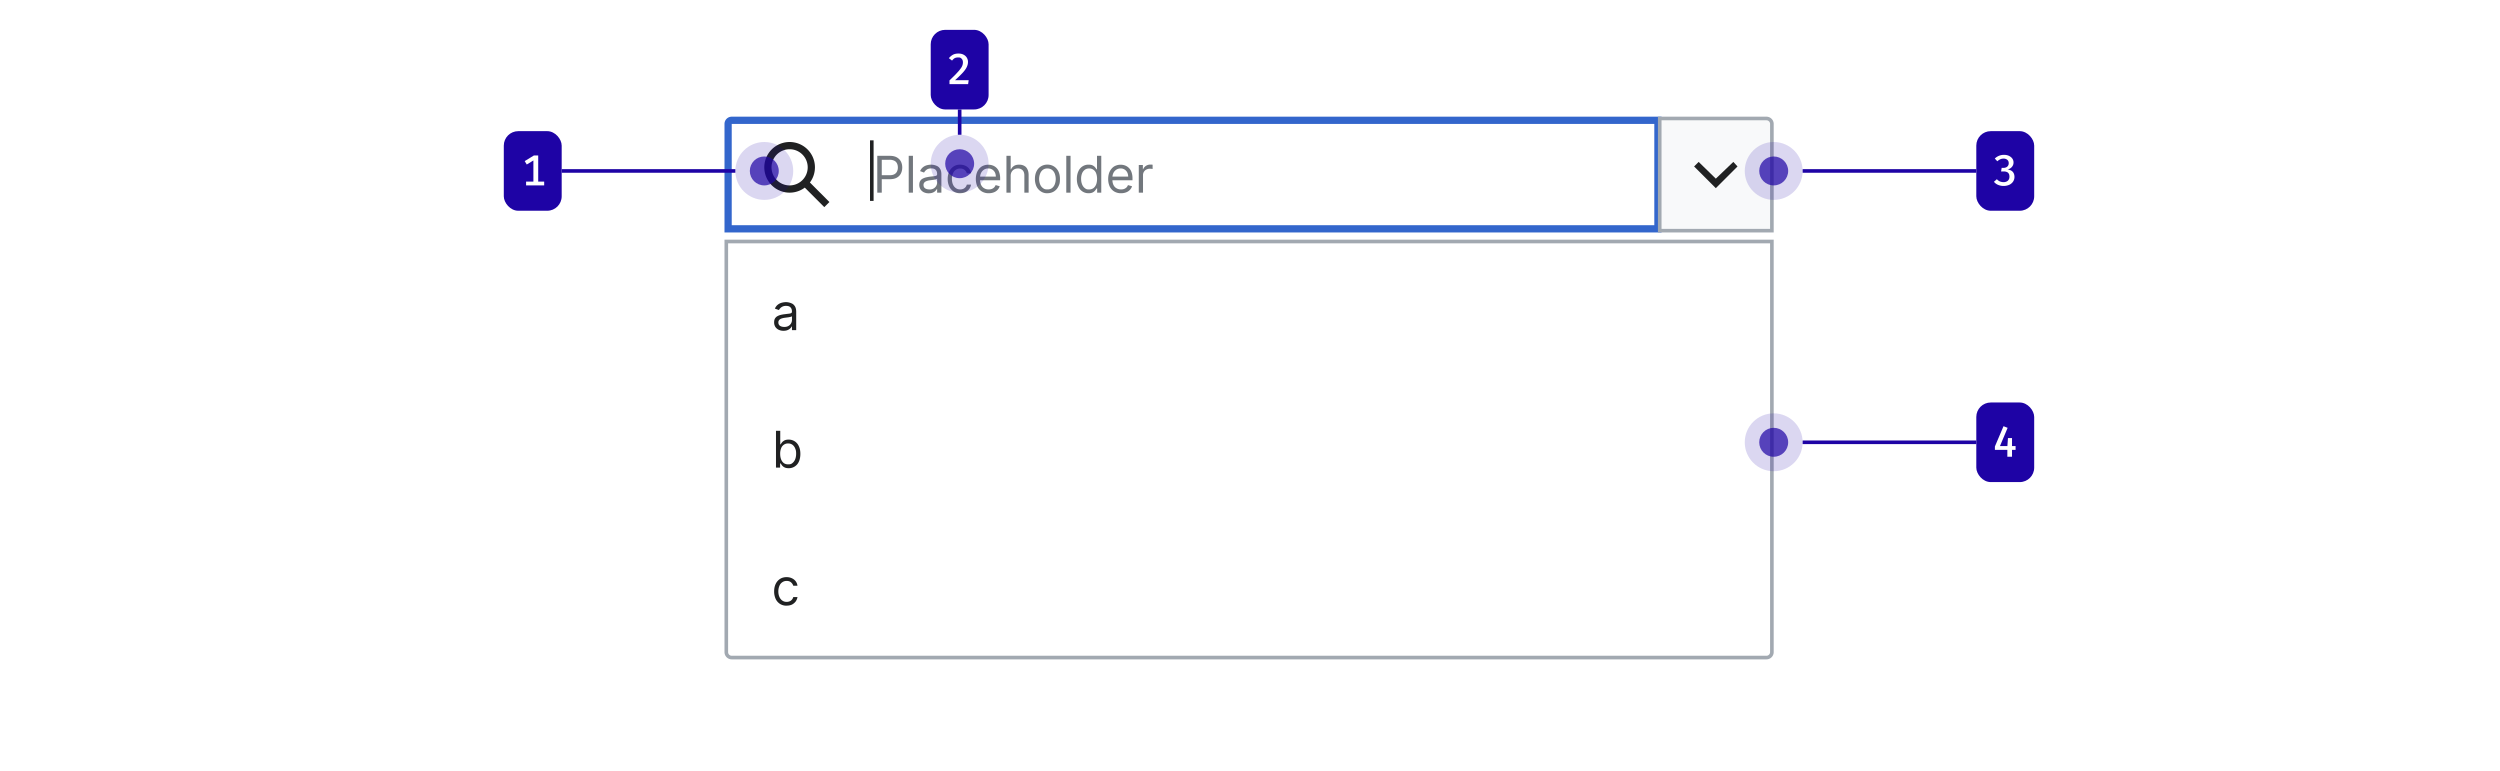 <?xml version="1.0" encoding="UTF-8"?>
<svg xmlns="http://www.w3.org/2000/svg" width="691" height="213" fill="none" viewBox="0 0 691 213">
	<path fill="#fff" d="M201.25 34.25a1 1 0 0 1 1-1h256v30h-257z"/>
	<path fill="#202122" fill-rule="evenodd" d="M222.44 51.86a7 7 0 1 1 1.42-1.42l5.39 5.4-1.42 1.41-5.39-5.4Zm.81-5.61a5 5 0 1 1-10 0 5 5 0 0 1 10 0" clip-rule="evenodd"/>
	<path fill="#72777D" d="M242.48 53.25V43.07h3.44q1.2 0 1.96.43t1.14 1.16q.36.73.36 1.63t-.36 1.64a2.7 2.7 0 0 1-1.13 1.17q-.75.43-1.95.43h-2.46v-1.1h2.42q.82 0 1.32-.28a1.7 1.7 0 0 0 .72-.76q.23-.5.23-1.1t-.23-1.1a1.6 1.6 0 0 0-.72-.75 3 3 0 0 0-1.34-.28h-2.16v9.09zm9.86-10.18v10.18h-1.17V43.07zm4.36 10.36a3 3 0 0 1-1.32-.27 2.3 2.3 0 0 1-.94-.8 2.3 2.3 0 0 1-.35-1.28q0-.65.26-1.06.25-.42.69-.65t.96-.35 1.05-.19l1.13-.13q.44-.05.64-.16t.2-.4v-.04q0-.74-.4-1.14-.4-.42-1.2-.41-.84 0-1.33.37-.47.36-.67.78l-1.11-.4q.3-.69.8-1.08a3 3 0 0 1 1.09-.55 5 5 0 0 1 1.17-.16 4 4 0 0 1 1.78.45q.45.27.75.8.3.55.3 1.46v5.03h-1.18v-1.03h-.06a2 2 0 0 1-.4.53 2 2 0 0 1-.73.48q-.47.2-1.13.2m.18-1.05q.69 0 1.17-.28a1.9 1.9 0 0 0 .97-1.61V49.4a1 1 0 0 1-.32.17l-.58.12-1.13.15q-.45.05-.85.2a1.5 1.5 0 0 0-.64.39 1 1 0 0 0-.24.7q0 .62.46.93.45.3 1.16.3Zm8.52 1.03a3.3 3.3 0 0 1-1.85-.5 3.3 3.3 0 0 1-1.2-1.4 5 5 0 0 1-.41-2.04q0-1.16.43-2.05a3.4 3.4 0 0 1 1.2-1.4 3 3 0 0 1 1.8-.5q.82 0 1.46.3a2.6 2.6 0 0 1 1.57 2.09h-1.17a1.8 1.8 0 0 0-1.83-1.33 2 2 0 0 0-1.2.35q-.52.35-.8 1a4 4 0 0 0-.29 1.5q0 .89.28 1.54.28.66.8 1.02.51.37 1.2.37.46 0 .84-.16a1.7 1.7 0 0 0 1-1.18h1.17q-.1.68-.5 1.22a3 3 0 0 1-1.02.86q-.64.3-1.48.3Zm7.88 0a3.6 3.6 0 0 1-1.9-.49 3.3 3.3 0 0 1-1.24-1.37 5 5 0 0 1-.42-2.06q0-1.17.42-2.07.45-.9 1.2-1.4a3.6 3.6 0 0 1 2.99-.3 2.9 2.9 0 0 1 1.82 1.81 5 5 0 0 1 .29 1.8v.5h-5.89v-1.01h4.7q-.01-.66-.26-1.16a2 2 0 0 0-.73-.8 2 2 0 0 0-1.1-.3q-.7 0-1.22.36a2.3 2.3 0 0 0-.78.9 3 3 0 0 0-.27 1.17v.68q0 .87.3 1.47t.84.9q.54.32 1.25.32.45 0 .83-.13a2 2 0 0 0 .65-.4q.27-.27.43-.67l1.13.32a2.5 2.5 0 0 1-.6 1.01q-.42.45-1.05.68-.62.24-1.4.24Zm6.07-4.75v4.59h-1.17V43.07h1.17v3.74h.1q.27-.6.8-.94.55-.36 1.45-.36.78 0 1.37.32.6.3.9.95.34.63.34 1.62v4.85h-1.18v-4.77q0-.9-.47-1.41a1.7 1.7 0 0 0-1.3-.5 2 2 0 0 0-1.03.24q-.45.24-.72.71t-.26 1.14m10.16 4.75a3 3 0 0 1-1.81-.5 3.4 3.4 0 0 1-1.22-1.37 5 5 0 0 1-.43-2.07q0-1.2.43-2.08A3.3 3.3 0 0 1 287.7 46a3.3 3.3 0 0 1 1.81-.5 3.3 3.3 0 0 1 3.03 1.88q.43.9.43 2.08c0 1.18-.14 1.48-.43 2.07a3.3 3.3 0 0 1-1.22 1.38 3.3 3.3 0 0 1-1.8.49Zm0-1.05q.8 0 1.3-.4a2.4 2.4 0 0 0 .75-1.07 4.2 4.2 0 0 0 0-2.84 2.4 2.4 0 0 0-.75-1.07 2 2 0 0 0-1.3-.41 2 2 0 0 0-1.3.4 2.4 2.4 0 0 0-.74 1.08 4 4 0 0 0 0 2.85q.24.65.75 1.05c.51.4.77.4 1.3.4Zm6.39-9.3v10.19h-1.18V43.07zm4.99 10.35a3 3 0 0 1-2.83-1.85q-.42-.9-.42-2.1t.42-2.1a3 3 0 0 1 2.85-1.85q.75 0 1.17.25.45.25.67.56.23.3.36.5h.1v-3.75h1.18v10.18h-1.14v-1.17h-.14l-.37.52a2 2 0 0 1-.68.57q-.44.24-1.17.24m.15-1.05a2 2 0 0 0 1.2-.37q.48-.38.74-1.03.25-.66.25-1.53 0-.85-.25-1.5a2 2 0 0 0-1.94-1.37q-.74 0-1.24.4a2.3 2.3 0 0 0-.74 1.02 4 4 0 0 0-.24 1.45q0 .82.25 1.48.24.66.74 1.06c.5.4.74.39 1.23.39m8.82 1.05a3.6 3.6 0 0 1-1.9-.49 3.3 3.3 0 0 1-1.24-1.37 5 5 0 0 1-.42-2.06q0-1.17.42-2.07.45-.9 1.2-1.4a3.6 3.6 0 0 1 2.99-.3 3 3 0 0 1 1.82 1.81 5 5 0 0 1 .29 1.8v.5h-5.89v-1.01h4.7q-.01-.65-.26-1.16a2 2 0 0 0-.73-.8 2 2 0 0 0-1.1-.3q-.7 0-1.22.36a2.3 2.3 0 0 0-.78.9 3 3 0 0 0-.27 1.17v.68q0 .87.3 1.47t.84.9q.53.32 1.25.32.45 0 .83-.13a2 2 0 0 0 .65-.4q.28-.27.43-.67l1.13.32a2.5 2.5 0 0 1-.6 1.01q-.42.45-1.05.68-.62.24-1.4.24Zm4.9-.16v-7.64h1.13v1.16h.08a2 2 0 0 1 .76-.92 2.2 2.2 0 0 1 1.23-.36l.62.02v1.2l-.27-.05-.45-.03q-.55 0-1 .23a1.7 1.7 0 0 0-.93 1.56v4.83z"/>
	<path fill="#202122" d="M240.47 38.79v16.74h.99V38.79z"/>
	<path stroke="#36C" stroke-linecap="square" stroke-width="2" d="M201.25 34.25a1 1 0 0 1 1-1h256v30h-257z"/>
	<path fill="#F8F9FA" d="M458.75 32.75h29.5a1.5 1.5 0 0 1 1.5 1.5v29.5h-31z"/>
	<path fill="#202122" fill-rule="evenodd" d="m480.25 46.01-1.16-1.26-4.84 4.63-4.74-4.63-1.26 1.26 6 6z" clip-rule="evenodd"/>
	<path stroke="#A2A9B1" d="M458.75 32.75h29.5a1.5 1.5 0 0 1 1.5 1.5v29.5h-31z"/>
	<g filter="url(#a)">
		<path fill="#fff" d="M200.25 64.25h290v114a2 2 0 0 1-2 2h-286a2 2 0 0 1-2-2z"/>
		<path fill="#202122" d="M216.57 89.43a3 3 0 0 1-1.32-.27 2.3 2.3 0 0 1-.94-.8 2.3 2.3 0 0 1-.34-1.28q0-.65.25-1.06.26-.42.7-.65.42-.23.95-.35.52-.12 1.06-.18l1.13-.14q.44-.05.63-.16.2-.12.2-.4v-.04q0-.74-.4-1.14-.39-.42-1.2-.41a2.1 2.1 0 0 0-1.99 1.15l-1.12-.4q.3-.69.8-1.08a3 3 0 0 1 1.1-.55 5 5 0 0 1 1.17-.16 4 4 0 0 1 1.77.45q.45.27.75.8.3.55.3 1.46v5.03h-1.17v-1.03h-.06a2 2 0 0 1-.4.53q-.27.28-.74.48t-1.13.2m.18-1.06q.69 0 1.17-.27a1.9 1.9 0 0 0 .98-1.61V85.4q-.08.1-.33.17l-.58.12-1.12.15q-.46.06-.86.2a1.5 1.5 0 0 0-.63.39 1 1 0 0 0-.24.7q0 .61.45.93.46.3 1.16.3Zm-2.27 38.88v-10.18h1.18v3.76h.1q.12-.2.35-.51.24-.31.67-.56.45-.25 1.18-.25a3 3 0 0 1 2.85 1.85q.42.9.41 2.1 0 1.2-.4 2.1a3 3 0 0 1-2.83 1.85q-.74 0-1.19-.25a2 2 0 0 1-.68-.56l-.36-.52h-.14v1.17zm1.16-3.82q0 .87.25 1.53.26.66.74 1.03.49.36 1.2.36c.71 0 .9-.12 1.22-.38q.5-.4.75-1.06.25-.67.25-1.48c0-.81-.08-1.02-.25-1.45a2.3 2.3 0 0 0-.74-1.03 2 2 0 0 0-1.24-.38 2 2 0 0 0-1.93 1.37 4 4 0 0 0-.25 1.5Zm1.79 41.98a3.3 3.3 0 0 1-1.85-.5 3.3 3.3 0 0 1-1.2-1.4 5 5 0 0 1-.41-2.04q0-1.16.42-2.05a3.4 3.4 0 0 1 1.2-1.4q.78-.5 1.82-.5.8 0 1.45.3t1.06.83a2.6 2.6 0 0 1 .5 1.25h-1.16a2 2 0 0 0-.6-.92q-.46-.42-1.23-.41a2 2 0 0 0-1.2.36q-.53.35-.8 1a4 4 0 0 0-.3 1.5q0 .89.29 1.54.28.66.8 1.02.51.37 1.2.37.47 0 .84-.16a1.7 1.7 0 0 0 1-1.18h1.17a3 3 0 0 1-.5 1.22 3 3 0 0 1-1.02.86q-.64.3-1.48.3Z"/>
		<path stroke="#A2A9B1" stroke-linecap="square" d="M200.75 64.75h289v113.5a1.5 1.5 0 0 1-1.5 1.5h-286a1.5 1.5 0 0 1-1.5-1.5z"/>
	</g>
	<rect width="16" height="22" x="139.25" y="36.25" fill="#1E03A5" rx="4"/>
	<path fill="#fff" d="M148.76 42.97v8.04h-1.33v-6.66l-1.83 1.12-.57-.94 2.54-1.56zm1.65 7.22v1.06h-5v-1.06z"/>
	<path fill="#1E03A5" d="M203.25 47.75h-48v-1h48z"/>
	<circle cx="8" cy="8" r="8" fill="#1E03A5" opacity=".16" transform="matrix(1 0 0 -1 203.25 55.25)"/>
	<circle cx="4" cy="4" r="4" fill="#1E03A5" fill-opacity=".7" transform="matrix(1 0 0 -1 207.25 51.25)"/>
	<path fill="#1E03A5" d="M498.25 47.75h48v-1h-48z"/>
	<circle cx="490.25" cy="47.25" r="8" fill="#1E03A5" opacity=".16" transform="rotate(-180 490.25 47.25)"/>
	<circle cx="490.25" cy="47.25" r="4" fill="#1E03A5" fill-opacity=".7" transform="rotate(-180 490.25 47.25)"/>
	<rect width="16" height="22" x="546.25" y="36.25" fill="#1E03A5" rx="4"/>
	<path fill="#fff" d="M553.9 42.8q.81 0 1.4.29.6.3.92.76.32.48.32 1.05 0 .51-.22.9a2 2 0 0 1-.59.67q-.36.27-.84.38.52.05.96.28t.69.67.26 1.09q0 .7-.37 1.28-.37.57-1.04.9a4 4 0 0 1-3.07.05 3 3 0 0 1-1.2-.87l.82-.72q.36.41.83.62a3 3 0 0 0 .97.2q.77 0 1.22-.4t.45-1.11q0-.55-.2-.85a1 1 0 0 0-.56-.46 2 2 0 0 0-.84-.14h-.71l.16-.99h.5q.39 0 .72-.14a1.2 1.2 0 0 0 .73-1.17q0-.6-.41-.93a1.6 1.6 0 0 0-1.02-.32q-.51 0-.92.2a3 3 0 0 0-.8.54l-.7-.76a3.6 3.6 0 0 1 2.53-1.02Z"/>
	<path fill="#1E03A5" d="M498.25 122.75h48v-1h-48z"/>
	<circle cx="490.25" cy="122.25" r="8" fill="#1E03A5" opacity=".16" transform="rotate(-180 490.25 122.25)"/>
	<circle cx="490.25" cy="122.25" r="4" fill="#1E03A5" fill-opacity=".7" transform="rotate(-180 490.25 122.25)"/>
	<rect width="16" height="22" x="546.25" y="111.25" fill="#1E03A5" rx="4"/>
	<path fill="#fff" d="m553.77 117.8 1.14.45-2.12 5.05h4.32v1.04h-5.72v-.93l2.38-5.6Zm2.35 3.28v5.17h-1.29v-2.76l.17-2.4z"/>
	<rect width="16" height="22" x="257.25" y="8.25" fill="#1E03A5" rx="4"/>
	<path fill="#fff" d="M264.92 14.8q.84 0 1.42.32a2.2 2.2 0 0 1 1.21 2.02q0 .54-.2 1.06a4 4 0 0 1-.6 1.1q-.4.57-1.1 1.27-.68.7-1.67 1.6h3.76l-.15 1.08h-5.15v-1.02l1.53-1.5q.63-.66 1.06-1.15.42-.5.67-.89.25-.4.35-.75t.1-.71q0-.63-.35-.99c-.35-.36-.56-.36-.98-.36q-.57 0-.94.2t-.73.67l-.88-.67a4 4 0 0 1 1.12-.95q.63-.33 1.53-.33"/>
	<path fill="#1E03A5" d="M264.75 37.25h1v-7h-1z"/>
	<circle cx="265.25" cy="45.25" r="8" fill="#1E03A5" opacity=".16"/>
	<circle cx="265.25" cy="45.25" r="4" fill="#1E03A5" fill-opacity=".7"/>
	<defs>
		<filter id="a" width="294" height="120" x="198.25" y="64.25" color-interpolation-filters="sRGB" filterUnits="userSpaceOnUse">
			<feFlood flood-opacity="0" result="BackgroundImageFix"/>
			<feColorMatrix in="SourceAlpha" result="hardAlpha" values="0 0 0 0 0 0 0 0 0 0 0 0 0 0 0 0 0 0 127 0"/>
			<feOffset dy="2"/>
			<feGaussianBlur stdDeviation="1"/>
			<feColorMatrix values="0 0 0 0 0 0 0 0 0 0 0 0 0 0 0 0 0 0 0.2 0"/>
			<feBlend in2="BackgroundImageFix" result="effect1_dropShadow_827_66517"/>
			<feBlend in="SourceGraphic" in2="effect1_dropShadow_827_66517" result="shape"/>
		</filter>
	</defs>
</svg>
